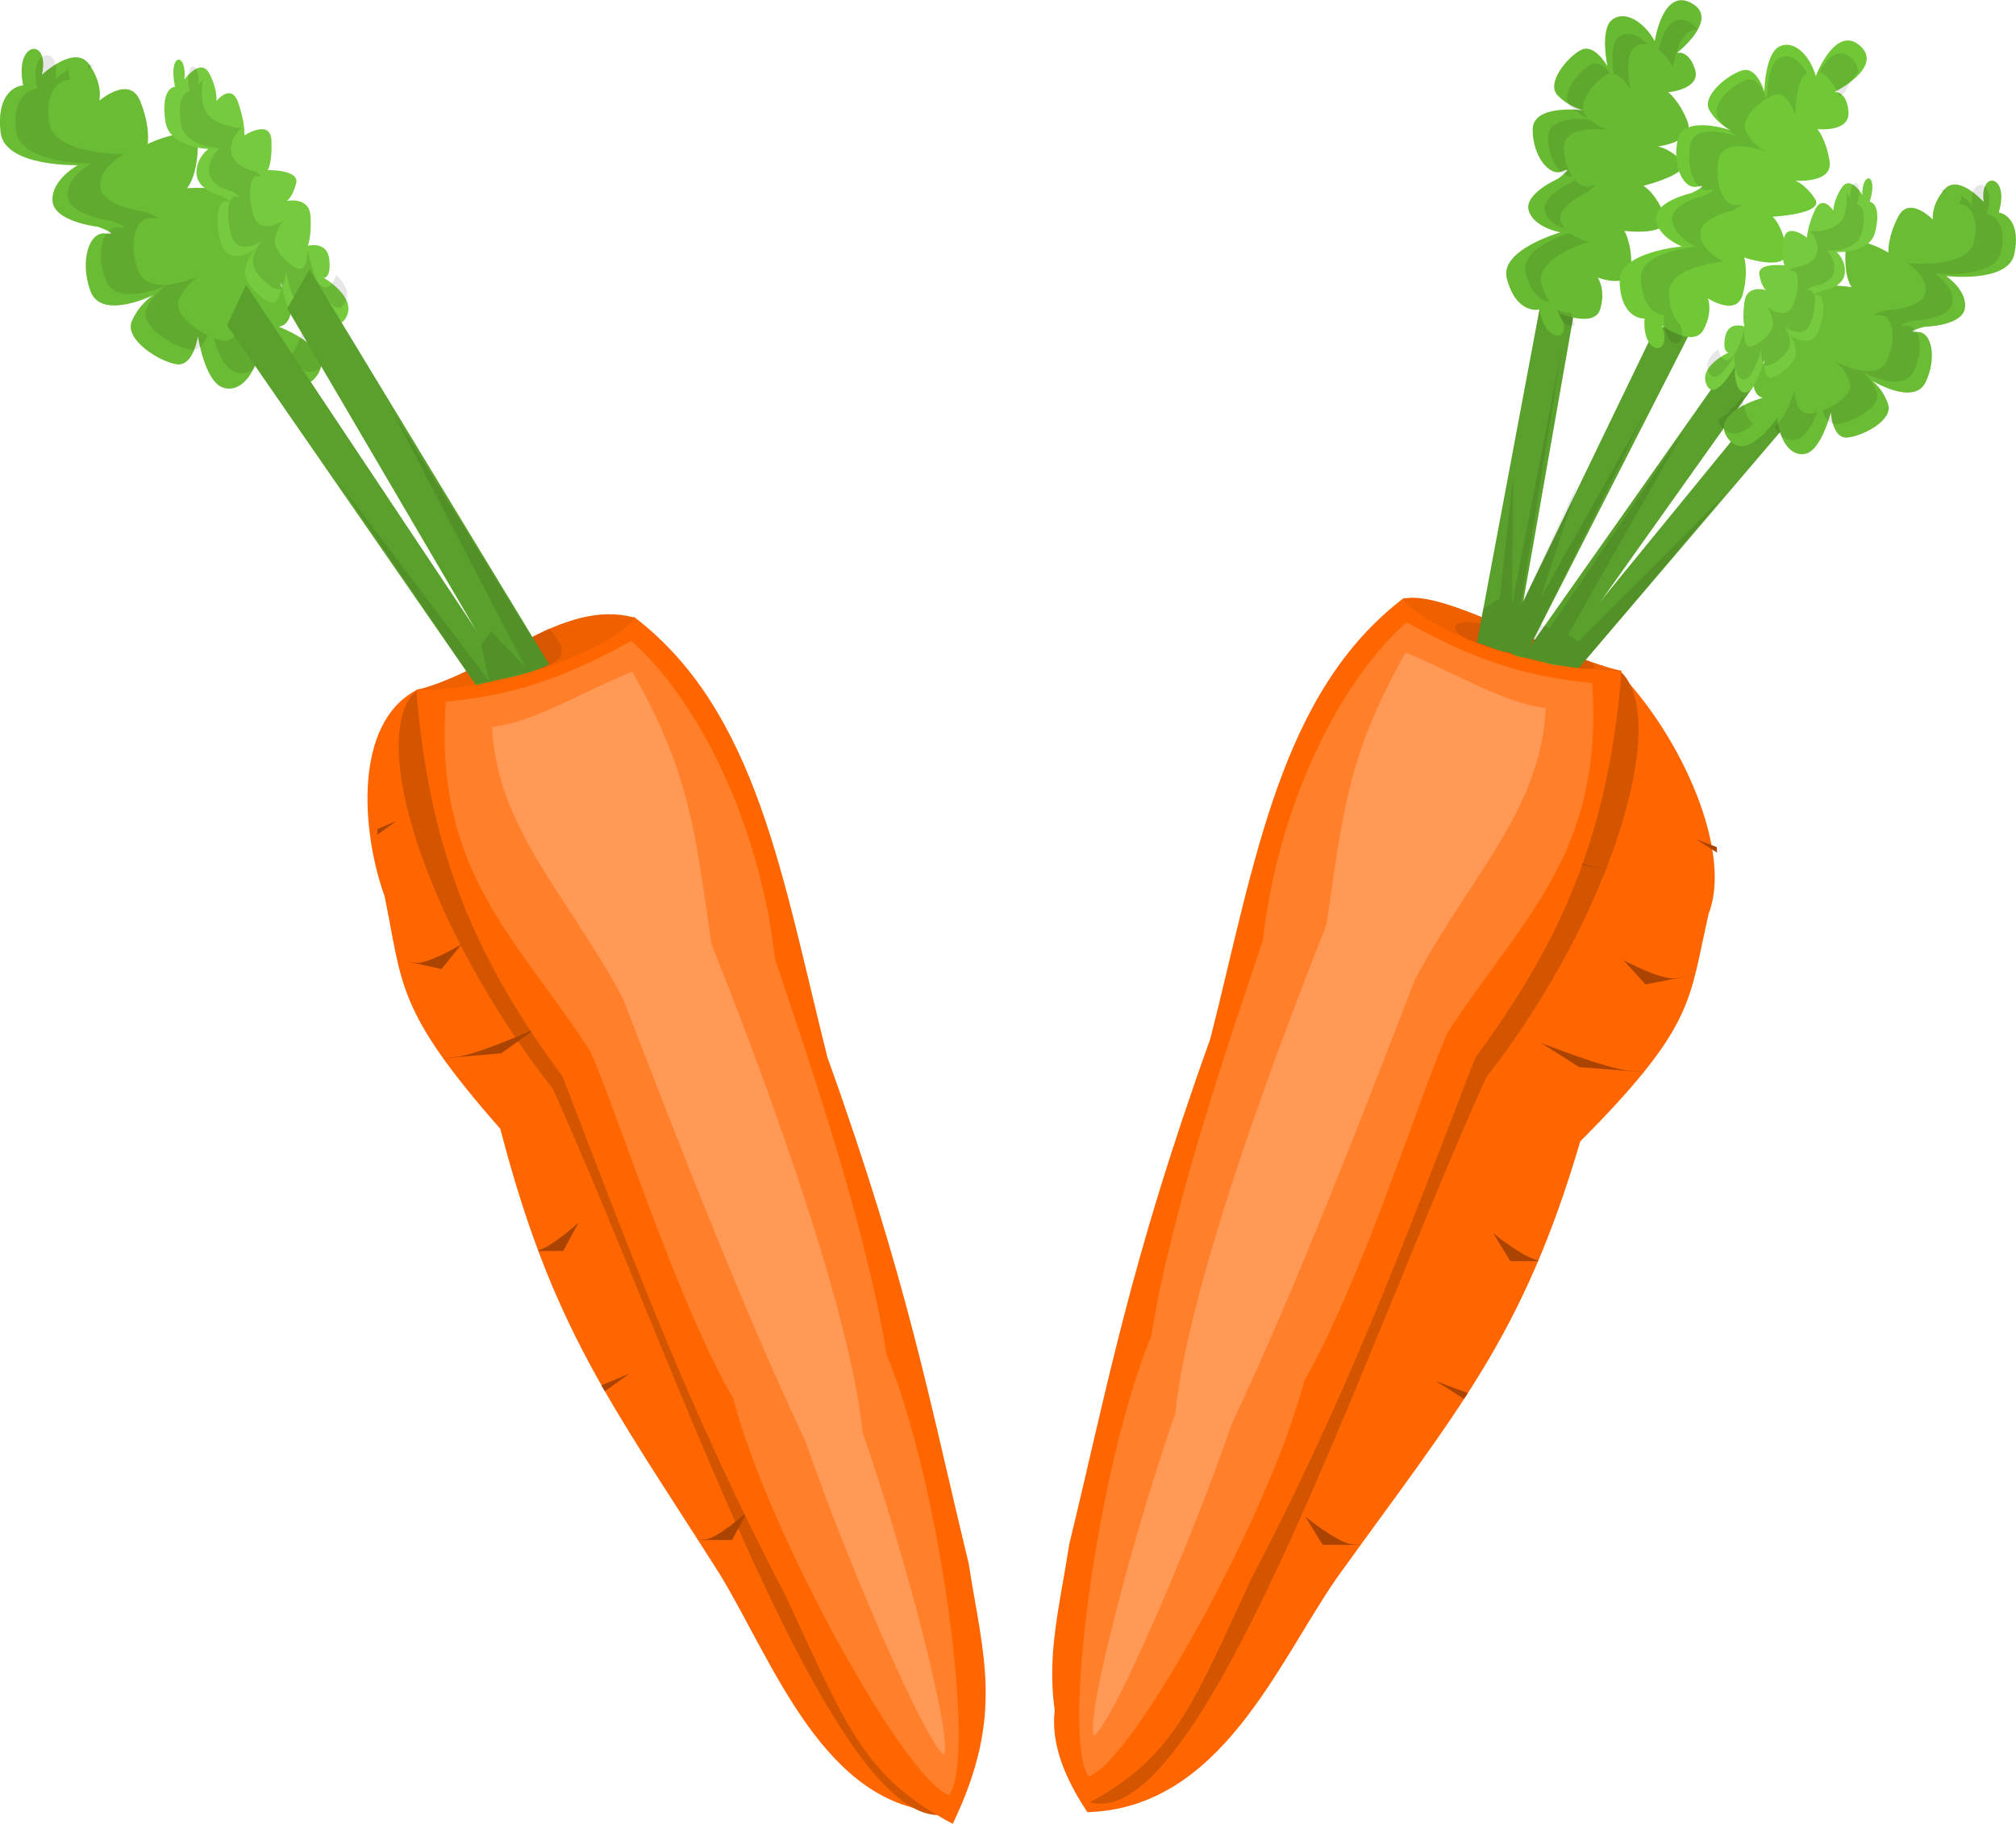 <?xml version="1.0" encoding="UTF-8"?>
<svg width="68.091mm" height="61.597mm" version="1.1" viewBox="0 0 68.091 61.597" xmlns="http://www.w3.org/2000/svg">
<g transform="translate(104.77 -108.5)" fill-rule="evenodd">
<path d="m-50.119 131.17c-5.008 2.546-10.93 7.614-11.58 13.829-5.232 6.08-5.549 9.147-5.476 16.787-1.051 2.842-3.379 4.129-0.87 7.923 4.497-0.13 6.411-5.003 8.422-7.906 4.098-5.699 6.28-8.136 8.227-14.75 3.943-3.963 3.657-4.778 4.344-7.714 0.788-2.063-0.882-5.915-3.067-8.169z" fill="#f60"/>
<path d="m-50.655 130.96-0.046 0.095s0.32 5.352-1.274 7.733c-3.591 5.365-5.313 7.985-5.313 7.985s1.388 0.649-1.793 6.542c-2.212 4.097-4.418 7.17-5.461 9.282-0.283 1.384-2.067 4.896-3.655 6.687 3.809 1.854 9.44-15.132 13.619-24.385 4.25-5.43 6.27-12.189 4.521-13.738l-0.468-8e-3z" fill="#d45500"/>
<path d="m-58.429 139.06 1.296 0.82 2.458 0.192-0.779-0.073c-0.78-0.072-2.974-0.939-2.974-0.939zm-4.203 15.77 1.296 0.82 2.458 0.192-0.779-0.072c-0.78-0.072-2.974-0.94-2.974-0.94zm2.672-6.597 1.296 0.82 2.457 0.193-0.779-0.072c-0.78-0.072-2.973-0.941-2.973-0.941zm6.101-11.699 1.212 0.941 2.426 0.429-0.768-0.147c-0.769-0.147-2.87-1.223-2.87-1.223zm-6.816 23.203 0.579 0.945 1.286-2e-3c0.002-2e-3 3e-3 -4e-3 0.005-7e-3l-0.265-8e-3c-0.472-0.014-1.604-0.93-1.604-0.93zm7.948-16.013 1.295 0.819 2.178 0.17c8.86e-4 -1e-3 0.002-2e-3 0.002-4e-3l-0.502-0.046c-0.78-0.072-2.974-0.94-2.974-0.94zm-3.549 11.423 0.003 1e-3 -0.003-2e-3zm0.003 1e-3 0.951 0.602c0.043-0.067 0.088-0.133 0.131-0.2-0.593-0.21-1.079-0.401-1.082-0.403zm1.936-4.994 0.58 0.946 0.933-1e-3c0.004-8e-3 7e-3 -0.017 0.01-0.025-0.508-0.099-1.522-0.919-1.522-0.919zm4.401-9.22 0.003 2e-3 -0.002-3e-3zm0.003 2e-3 0.743 0.815 1.472-0.287-0.467 0.077c-0.465 0.076-1.741-0.601-1.748-0.605zm2.438-4.093 0.718 0.455c-5.41e-4 -0.012-8.16e-4 -0.024-0.001-0.036-2e-3 -0.043-0.004-0.085-0.007-0.128-5.47e-4 -8e-3 -0.002-0.017-0.002-0.025-0.391-0.144-0.708-0.266-0.708-0.266z" fill="#a40"/>
<path d="m-96.001 120.25c-0.119 0.877-0.662 1.56-1.26 1.332-0.598-0.227-0.825-1.722-0.825-1.722s-0.144 1.04-0.733 0.942c-0.59-0.097-1.768-0.844-1.496-1.462 0.272-0.617 0.737-0.877 0.737-0.877s-1.768 0.878-2.137-0.129c-0.369-1.007-0.052-2.014 0.501-1.949 0.553 0.065-0.254-0.227-0.254-0.227s-1.487-0.162-1.529-0.877c-0.043-0.715 0.855-1.202 0.855-1.202s-2.469 0.066-2.608-1.104c-0.139-1.169 0.387-1.56 0.763-1.592-0.32-1.533 0.925-1.618 0.631-0.358 0 0 1.105-1.04 1.593-0.358 0.487 0.682 0.348 1.234 0.348 1.234s1.012-0.877 1.374-3.4e-4c0.362 0.877 0.259 1.462 0.259 1.462s1.735-0.845 1.693 0.162c-0.043 1.007-0.367 1.332-0.367 1.332s2.053-0.13 1.748 0.519c-0.304 0.65-0.673 0.812-0.673 0.812s1.459-0.293 1.445 0.617c-0.014 0.91-0.298 1.332-0.298 1.332s1.253-0.293 1.304 0.552c0.051 0.845-0.43 0.845-0.43 0.845s2.018 0.751 1.269 1.689c-0.838 1.05-1.913-0.974-1.913-0.974z" fill="#6abc34"/>
<path d="m-94.139 118.4c-0.018 0.658-0.272 1.155-0.603 0.963-0.33-0.192-0.529-1.328-0.529-1.328s-0.023 0.78-0.342 0.686c-0.32-0.094-0.987-0.698-0.874-1.155 0.113-0.457 0.348-0.637 0.348-0.637s-0.897 0.602-1.147-0.171c-0.249-0.773-0.132-1.522 0.166-1.454 0.299 0.068-0.147-0.18-0.147-0.18s-0.801-0.174-0.861-0.715c-0.06-0.541 0.394-0.878 0.394-0.878s-1.313-0.036-1.448-0.923c-0.135-0.888 0.126-1.164 0.324-1.176-0.25-1.169 0.409-1.19 0.318-0.248 0 0 0.536-0.747 0.831-0.215 0.295 0.532 0.25 0.944 0.25 0.944s0.494-0.628 0.733 0.047c0.238 0.675 0.214 1.113 0.214 1.113s0.882-0.578 0.911 0.181c0.03 0.759-0.126 0.993-0.126 0.993s1.088-0.028 0.959 0.452c-0.129 0.48-0.317 0.59-0.317 0.59s0.763-0.171 0.803 0.516c0.04 0.686-0.09 0.995-0.09 0.995s0.653-0.178 0.724 0.462c0.071 0.639-0.186 0.623-0.186 0.623s1.115 0.636 0.764 1.319c-0.392 0.764-1.071-0.801-1.071-0.801z" fill="#75ca3d"/>
<path d="m-90.706 131.81c4.506 2.593 11.52 6.396 12.105 12.727 4.707 6.193 4.993 9.318 4.927 17.101 0.946 2.895 3.041 4.207 0.783 8.071-4.046-0.133-5.769-5.096-7.578-8.054-3.687-5.805-5.65-8.288-7.403-15.026-3.548-4.038-3.291-4.867-3.909-7.858-0.795-2.213-1.042-5.845 1.074-6.96z" fill="#f60"/>
<path d="m-88.7 139.17c3.591 5.365 5.313 7.985 5.313 7.985s-1.388 0.649 1.793 6.542c2.212 4.097 4.418 7.17 5.461 9.282 0.283 1.384 2.067 4.896 3.655 6.687-3.809 1.854-9.44-15.132-13.619-24.385-4.25-5.43-6.338-11.926-4.59-13.475 1.455 2.594 0.354 4.561 1.987 7.364z" fill="#d45500"/>
<path d="m-81.544 138.49-1.166 0.835-2.211 0.196 0.701-0.074c0.701-0.073 2.676-0.957 2.676-0.957zm3.781 16.065-1.166 0.835-2.211 0.196 0.701-0.073c0.701-0.073 2.676-0.958 2.676-0.958zm-2.404-6.72-1.166 0.835-2.211 0.196 0.701-0.073c0.701-0.073 2.675-0.958 2.675-0.958zm-5.49-11.918-1.09 0.959-2.183 0.437 0.691-0.15c0.692-0.149 2.582-1.246 2.582-1.246zm6.133 23.637-0.521 0.963-1.157-2e-3c-0.002-2e-3 -0.003-4e-3 -0.004-7e-3l0.239-8e-3c0.424-0.014 1.444-0.947 1.444-0.947zm-7.151-16.312-1.165 0.834-1.96 0.174c-7.98e-4 -1e-3 -0.002-2e-3 -0.002-4e-3l0.452-0.047c0.701-0.073 2.676-0.957 2.676-0.957zm3.193 11.637-0.003 1e-3 0.002-2e-3zm-0.003 1e-3 -0.856 0.614c-0.039-0.068-0.079-0.136-0.118-0.203 0.534-0.214 0.97-0.409 0.974-0.41zm-1.742-5.088-0.521 0.963-0.839-1e-3c-0.003-8e-3 -0.006-0.017-0.009-0.025 0.457-0.101 1.37-0.937 1.37-0.937zm-3.959-9.393-0.002 2e-3 2e-3 -3e-3zm-0.002 2e-3 -0.669 0.83-1.325-0.292 0.42 0.078c0.419 0.077 1.567-0.613 1.573-0.616zm-2.194-4.169-0.646 0.463c4.86e-4 -0.012 7.34e-4 -0.024 0.001-0.037 0.002-0.043 0.004-0.087 0.006-0.131 4.93e-4 -8e-3 0.002-0.017 2e-3 -0.025 0.352-0.147 0.637-0.271 0.637-0.271z" fill="#a40"/>
<path d="m-101.6 110.7c-0.124 0.09-0.207 0.162-0.207 0.162 0.016-0.073 0.027-0.141 0.032-0.204 0.06 5e-3 0.119 0.018 0.175 0.043zm-1.475-0.308c0.155 0.085 0.262 0.35 0.165 0.785 0 0 0.194-0.17 0.45-0.317 9e-3 0.099 0.023 0.204 0.051 0.322-0.361 0.023-0.861 0.374-0.705 1.46 0.156 1.085 2.533 1.07 2.533 1.07s-0.856 0.434-0.802 1.097c0.055 0.662 1.49 0.84 1.49 0.84s0.783 0.285 0.249 0.215c-0.534-0.07-0.821 0.856-0.446 1.795 0.375 0.939 2.061 0.159 2.061 0.159s-0.443 0.232-0.694 0.798c-0.188 0.425 0.411 0.932 0.963 1.202-0.093 0.259-0.268 0.552-0.597 0.494-0.57-0.101-1.719-0.815-1.468-1.381 0.251-0.566 0.694-0.798 0.694-0.798s-1.686 0.78-2.061-0.159c-0.375-0.939-0.088-1.866 0.446-1.795 0.534 0.07-0.249-0.215-0.249-0.215s-1.435-0.178-1.49-0.84c-0.055-0.662 0.802-1.097 0.802-1.097s-2.377 0.015-2.533-1.07c-0.156-1.085 0.344-1.436 0.705-1.46-0.211-0.891 0.178-1.246 0.436-1.104zm8.523 9.146s0.395 0.693 0.881 1.028c-0.024 0.074-0.059 0.148-0.122 0.224-0.414 0.503-0.905 0.215-1.28-0.169 0.266-0.216 0.463-0.615 0.52-1.083zm-2.015-0.399s0.197 1.104 0.652 1.499c-0.225 0.367-0.562 0.565-0.928 0.425-0.363-0.139-0.595-0.733-0.718-1.159 0.11 0.043 0.215 0.078 0.305 0.094 0.57 0.101 0.689-0.859 0.689-0.859z" opacity=".097"/>
<path d="m-98.228 110.75c0.099 0.025 0.192 0.234 0.155 0.612 0 0 0.074-0.103 0.18-0.201-0.061 0.168-0.086 0.426-0.029 0.815 0.12 0.814 1.317 0.843 1.317 0.843s-0.414 0.311-0.361 0.807c0.053 0.496 0.783 0.654 0.783 0.654s0.406 0.226 0.134 0.165c-0.272-0.062-0.381 0.627-0.156 1.335 0.225 0.709 1.045 0.154 1.045 0.154s-0.214 0.166-0.319 0.585c-0.104 0.42 0.502 0.972 0.793 1.057 0.291 0.085 0.314-0.631 0.314-0.631s0.177 1.042 0.478 1.218c0.206 0.12 0.379-0.06 0.474-0.378 0.248 0.228 0.493 0.564 0.311 0.919-0.36 0.702-0.974-0.732-0.974-0.732-0.019 0.604-0.252 1.06-0.552 0.885-0.301-0.175-0.478-1.218-0.478-1.218s-0.023 0.716-0.314 0.631c-0.291-0.085-0.897-0.638-0.793-1.057 0.104-0.419 0.319-0.586 0.319-0.586s-0.819 0.555-1.044-0.154c-0.225-0.709-0.116-1.397 0.156-1.335 0.272 0.061-0.134-0.165-0.134-0.165s-0.73-0.157-0.783-0.653c-0.053-0.496 0.361-0.807 0.361-0.807s-1.197-0.029-1.317-0.843c-0.12-0.814 0.118-1.069 0.299-1.08-0.126-0.603 0.009-0.873 0.136-0.841z" opacity=".097"/>
<path d="m-83.351 129.34c4.173 3.184 5.013 8.88 6.531 14.883 2.741 7.628 3.444 11.633 4.769 17.09 0.475 3.099 1.227 5.122-0.54 8.79-3.006-1.587-3.595-3.298-5.619-7.649-3.125-5.99-4.946-10.77-7.555-17.586-2.891-3.909-4.51-7.537-4.942-13.072 3.172-0.573 4.974-1.183 7.356-2.456z" fill="#f60"/>
<path d="m-83.447 130.15c2.235 1.96 4.344 6.164 4.853 10.74 1.309 3.904 3.066 9.055 3.772 13.367 1.818 4.405 3.047 13.629 2.11 14.874-1.46-0.459-6.099-8.817-7.284-13.369-1.962-3.45-3.775-9.291-4.827-11.738-2.486-3.845-5.306-6.068-4.889-11.821 2.366-0.244 3.966-0.788 6.266-2.054z" fill="#ff7f2a"/>
<path d="m-83.416 131.18c1.911 3.384 2.099 5.199 2.678 9.213 1.409 3.533 4.627 11.918 5.104 16.487 1.407 4.034 3.045 10.296 2.749 10.884-0.589-0.309-3.287-6.53-4.674-10.562-2.158-4.582-4.295-10.102-6.163-14.956-1.83-3.473-4.263-5.715-4.426-9.191 1.415-0.17 2.876-1.101 4.732-1.875z" fill="#f95"/>
<path d="m-90.676 131.8c2.623-0.673 4.927-3.109 7.34-2.437-0.279 0.611-3.49 2.409-7.34 2.437z" fill="#ef6000"/>
<path d="m-97.1 119.49 8.402 12.15 1.077-0.253-8.837-13.265z" fill="#5aa02c"/>
<path d="m-95.067 118.92 7.334 12.504c0.513-0.112 1.108-0.27 1.509-0.482l-8.095-13.338z" fill="#5aa02c"/>
<path d="m-86.244 129.7-0.551 0.35-4.703-7.626 4.477 8.617-1.155-1.217-0.335 0.456 0.259 1.222-5.117-6.755 4.659 6.875c3.026-0.652 3.392-0.814 2.466-1.922z" opacity=".097"/>
<path d="m-57.359 128.7c-4.173 3.184-5.013 8.88-6.531 14.883-2.741 7.628-3.444 11.633-4.769 17.09-0.475 3.099-1.227 5.122 0.54 8.79 3.006-1.587 3.595-3.298 5.619-7.649 3.125-5.99 4.946-10.77 7.555-17.586 2.891-3.909 4.51-7.537 4.942-13.072-3.172-0.573-4.974-1.183-7.356-2.456z" fill="#f60"/>
<path d="m-57.263 129.52c-2.235 1.96-4.344 6.164-4.853 10.74-1.309 3.904-3.066 9.055-3.772 13.367-1.818 4.405-3.047 13.629-2.11 14.874 1.46-0.459 6.099-8.817 7.284-13.369 1.962-3.45 3.775-9.291 4.827-11.738 2.486-3.845 5.306-6.068 4.889-11.821-2.366-0.244-3.966-0.788-6.266-2.054z" fill="#ff7f2a"/>
<path d="m-57.294 130.54c-1.911 3.384-2.099 5.199-2.678 9.213-1.409 3.533-4.627 11.918-5.104 16.487-1.407 4.034-3.045 10.296-2.749 10.884 0.589-0.309 3.287-6.53 4.674-10.562 2.158-4.582 4.295-10.102 6.163-14.956 1.83-3.473 4.263-5.715 4.426-9.191-1.415-0.17-2.876-1.101-4.732-1.875z" fill="#f95"/>
<path d="m-50.035 131.16c-2.623-0.673-5.961-2.753-7.34-2.437 0.279 0.611 3.49 2.409 7.34 2.437z" fill="#ef6000"/>
<path d="m-43.74 122.03-7.71 9.039-0.995-0.139 8.265-10.113z" fill="#5aa02c"/>
<path d="m-45.423 121.38-6.815 9.588-1.106-0.276 7.388-10.487z" fill="#5aa02c"/>
<path d="m-48.864 119.59-5.212 10.786c0.252 0.124 0.449 0.303 0.784 0.343l5.802-11.369z" fill="#5aa02c"/>
<path d="m-51.554 118.76-2.07 11.777c-0.395 0.043-0.839-0.212-1.261-0.335l2.302-12.27z" fill="#5aa02c"/>
<path d="m-48.879 109.89c-0.364-0.66-1.018-1.057-1.442-0.723-0.423 0.334-0.157 1.571-0.157 1.571s-0.434-0.782-0.89-0.552c-0.456 0.23-1.201 1.124-0.789 1.54 0.411 0.416 0.874 0.5 0.874 0.5s-1.722-0.233-1.722 0.656c8.63e-4 0.889 0.568 1.601 1.004 1.406 0.436-0.195-0.14 0.245-0.14 0.245s-1.176 0.513-0.994 1.088c0.181 0.574 1.069 0.726 1.069 0.726s-2.054 0.589-1.814 1.546c0.24 0.958 0.792 1.128 1.111 1.057 0.201 1.291 1.252 1.035 0.628 0.118 0 0 1.226 0.533 1.421-0.131 0.195-0.664-0.087-1.063-0.087-1.063s1.1 0.429 1.132-0.356c0.032-0.785-0.23-1.219-0.23-1.219s1.686 0.216 1.345-0.567c-0.34-0.783-0.706-0.955-0.706-0.955s1.731-0.43 1.283-0.863c-0.448-0.433-0.8-0.466-0.8-0.466s1.291-0.148 1.004-0.861c-0.287-0.713-0.649-0.972-0.649-0.972s1.121-0.094 0.907-0.773c-0.214-0.679-0.611-0.554-0.611-0.554s1.435-1.115 0.533-1.66c-1.008-0.61-1.281 1.264-1.281 1.264z" fill="#69ba33"/>
<path d="m-43.441 111.07c-0.206-0.723-0.751-1.242-1.236-0.995-0.484 0.247-0.502 1.52-0.502 1.52s-0.246-0.857-0.739-0.719c-0.493 0.139-1.413 0.876-1.107 1.367 0.306 0.491 0.735 0.664 0.735 0.664s-1.617-0.566-1.814 0.313c-0.197 0.878 0.194 1.691 0.66 1.584 0.466-0.107-0.191 0.215-0.191 0.215s-1.253 0.278-1.205 0.88c0.048 0.602 0.874 0.925 0.874 0.925s-2.121 0.181-2.101 1.174c0.02 0.992 0.516 1.269 0.842 1.26-0.093 1.314 0.983 1.266 0.582 0.239 0 0 1.069 0.765 1.406 0.147 0.336-0.618 0.152-1.067 0.152-1.067s0.97 0.638 1.176-0.131c0.206-0.769 0.049-1.249 0.049-1.249s1.585 0.542 1.429-0.297c-0.156-0.839-0.471-1.08-0.471-1.08s1.772-0.087 1.435-0.602c-0.338-0.515-0.672-0.616-0.672-0.616s1.284 0.106 1.164-0.655c-0.12-0.76-0.413-1.087-0.413-1.087s1.107 0.125 1.051-0.587c-0.057-0.712-0.468-0.666-0.468-0.666s1.638-0.821 0.886-1.536c-0.841-0.799-1.522 0.998-1.522 0.998z" fill="#71c837"/>
<path d="m-44.733 122.59c0.033 0.755 0.442 1.376 0.967 1.23 0.525-0.147 0.834-1.399 0.834-1.399s0.041 0.894 0.55 0.858c0.509-0.037 1.567-0.58 1.384-1.126-0.183-0.546-0.558-0.803-0.558-0.803s1.434 0.883 1.826 0.056c0.392-0.827 0.201-1.707-0.275-1.695-0.475 0.012 0.233-0.173 0.233-0.173s1.276-0.022 1.367-0.626c0.092-0.604-0.633-1.088-0.633-1.088s2.093 0.247 2.301-0.736c0.209-0.983-0.208-1.355-0.525-1.412 0.391-1.278-0.66-1.446-0.508-0.353 0 0-0.859-0.969-1.325-0.427-0.467 0.542-0.392 1.022-0.392 1.022s-0.792-0.824-1.167-0.107c-0.375 0.717-0.334 1.222-0.334 1.222s-1.409-0.853-1.451 6e-3c-0.042 0.859 0.208 1.16 0.208 1.16s-1.734-0.27-1.526 0.306c0.208 0.576 0.508 0.742 0.508 0.742s-1.217-0.362-1.276 0.412c-0.059 0.774 0.15 1.155 0.15 1.155s-1.042-0.346-1.151 0.368c-0.109 0.714 0.3 0.751 0.3 0.751s-1.773 0.481-1.209 1.337c0.63 0.957 1.701-0.679 1.701-0.679z" fill="#6abc34"/>
<path d="m-46.171 120.87c-0.036 0.561 0.142 1.002 0.437 0.865 0.296-0.138 0.553-1.087 0.553-1.087s-0.041 0.664 0.238 0.61c0.279-0.055 0.892-0.517 0.832-0.914-0.061-0.397-0.246-0.568-0.246-0.568s0.716 0.581 0.987-0.057c0.272-0.637 0.23-1.283-0.028-1.249-0.259 0.035 0.139-0.142 0.139-0.142s0.694-0.085 0.787-0.54c0.093-0.455-0.266-0.777-0.266-0.777s1.119 0.072 1.302-0.672c0.183-0.744-0.017-0.999-0.184-1.024 0.303-0.974-0.256-1.042-0.251-0.236 0 0-0.397-0.676-0.689-0.247-0.292 0.429-0.286 0.783-0.286 0.783s-0.371-0.572-0.626-0.017c-0.255 0.555-0.268 0.929-0.268 0.929s-0.704-0.56-0.788 0.083c-0.084 0.642 0.03 0.854 0.03 0.854s-0.922-0.108-0.85 0.31c0.072 0.418 0.223 0.526 0.223 0.526s-0.635-0.204-0.722 0.376c-0.087 0.58-9.2e-4 0.853-9.2e-4 0.853s-0.541-0.202-0.651 0.336c-0.11 0.538 0.109 0.544 0.109 0.544s-0.997 0.454-0.752 1.061c0.274 0.679 0.972-0.598 0.972-0.598z" fill="#75ca3d"/>
<path d="m-54.113 128.71 0.452-4.139-0.041 4.358 1.685-8.657-1.395 8.705 1.955-4.187-1.281 3.911 3.57-6.339-3.571 7.236 0.31 0.112 4.515-6.629-3.895 6.853 0.349 0.238 4.956-4.971-4.685 5.562c1.421 0.833-2.946-0.132-4.102-0.719-0.473-0.24-0.535-0.662 0.514-0.492l0.112-0.49z" opacity=".097"/>
<path d="m-39.237 114.91c0.099 0.086 0.164 0.154 0.164 0.154-0.008-0.063-0.012-0.122-0.012-0.176-0.052-2.8e-4 -0.103 6e-3 -0.152 0.022zm1.277-0.148c-0.138 0.06-0.25 0.277-0.201 0.654 0 0-0.152-0.16-0.358-0.304-0.015 0.084-0.035 0.172-0.068 0.269 0.305 0.048 0.702 0.385 0.486 1.295-0.216 0.91-2.235 0.713-2.235 0.713s0.694 0.435 0.596 0.994c-0.098 0.559-1.331 0.598-1.331 0.598s-0.687 0.182-0.228 0.163c0.459-0.018 0.631 0.791 0.24 1.56-0.391 0.769-1.763-0.024-1.763-0.024s0.359 0.231 0.528 0.732c0.127 0.375-0.422 0.76-0.911 0.946 0.059 0.228 0.185 0.49 0.469 0.466 0.492-0.042 1.524-0.559 1.355-1.059-0.169-0.501-0.528-0.732-0.528-0.732s1.372 0.793 1.763 0.024c0.391-0.769 0.22-1.578-0.24-1.56-0.459 0.018 0.228-0.163 0.228-0.163s1.233-0.04 1.331-0.598c0.098-0.559-0.596-0.994-0.596-0.994s2.019 0.197 2.235-0.713c0.216-0.91-0.181-1.247-0.486-1.295 0.248-0.741-0.055-1.073-0.285-0.972zm-7.951 7.11s-0.389 0.558-0.828 0.805c0.015 0.064 0.039 0.13 0.086 0.2 0.313 0.46 0.752 0.253 1.1-0.044-0.21-0.204-0.346-0.558-0.358-0.961zm1.743-0.183s-0.253 0.923-0.67 1.223c0.162 0.33 0.434 0.523 0.756 0.433 0.319-0.09 0.562-0.577 0.7-0.929-0.097 0.028-0.189 0.05-0.266 0.057-0.492 0.042-0.519-0.783-0.519-0.783z" opacity=".097"/>
<path d="m-42.103 114.68c-0.086 0.014-0.182 0.184-0.179 0.508 0 0-0.055-0.093-0.137-0.184 0.039 0.147 0.04 0.369-0.038 0.695-0.165 0.683-1.184 0.614-1.184 0.614s0.328 0.296 0.244 0.714c-0.083 0.418-0.716 0.495-0.716 0.495s-0.362 0.161-0.126 0.13c0.236-0.031 0.275 0.562 0.029 1.147-0.246 0.585-0.9 0.05-0.9 0.05s0.169 0.158 0.225 0.522c0.056 0.365-0.502 0.787-0.756 0.837-0.254 0.05-0.218-0.56-0.218-0.56s-0.232 0.872-0.501 0.997c-0.185 0.086-0.317-0.081-0.373-0.358-0.228 0.175-0.463 0.441-0.336 0.757 0.251 0.624 0.884-0.546 0.884-0.546-0.031 0.514 0.132 0.92 0.401 0.795 0.269-0.126 0.501-0.997 0.501-0.997s-0.036 0.61 0.218 0.561c0.254-0.05 0.812-0.472 0.756-0.837-0.056-0.365-0.225-0.522-0.225-0.522s0.653 0.535 0.899-0.05c0.246-0.585 0.207-1.177-0.029-1.146-0.236 0.031 0.126-0.13 0.126-0.13s0.632-0.076 0.716-0.494c0.083-0.418-0.244-0.714-0.244-0.714s1.019 0.068 1.184-0.614c0.165-0.683-0.017-0.917-0.17-0.941 0.154-0.502 0.06-0.743-0.05-0.725z" opacity=".097"/>
<path d="m-44.589 110.42c-0.027 9e-3 -0.054 0.02-0.081 0.034-0.389 0.205-0.416 1.18-0.418 1.37 0.097-0.056 0.193-0.103 0.274-0.126 0.44-0.122 0.678 0.701 0.678 0.701s-0.009-1.181 0.404-1.431c-0.224-0.399-0.551-0.644-0.856-0.548zm-1.179 0.775c-0.44 0.123-1.251 0.809-0.966 1.284 0.284 0.475 0.672 0.649 0.672 0.649s-1.461-0.573-1.621 0.263c-0.16 0.835 0.207 1.62 0.623 1.526 0.416-0.093-0.166 0.201-0.166 0.201s-1.119 0.241-1.064 0.817c0.055 0.577 0.803 0.901 0.803 0.901s-1.899 0.131-1.862 1.079c0.037 0.949 0.488 1.223 0.78 1.221-0.055 1.209 0.836 1.226 0.559 0.339-0.194-0.171-0.364-0.492-0.386-1.056-0.037-0.948 1.862-1.08 1.862-1.08s-0.748-0.325-0.802-0.901c-0.055-0.576 1.064-0.817 1.064-0.817s0.582-0.294 0.166-0.201c-0.416 0.093-0.783-0.691-0.623-1.526 0.16-0.835 1.621-0.263 1.621-0.263s-0.388-0.174-0.672-0.649c-0.227-0.38 0.246-0.891 0.67-1.145-0.049-0.149-0.269-0.749-0.657-0.642zm3.037-0.875c-0.245 0.076-0.449 0.356-0.591 0.616 0.269 0.1 0.521 0.417 0.673 0.822 0.065-0.045 0.13-0.097 0.199-0.155 0.099-0.209 0.245-0.468 0.432-0.635 0.019-0.151-0.024-0.309-0.177-0.464-0.193-0.195-0.373-0.235-0.536-0.185z" opacity=".097"/>
<path d="m-49.95 109.67c-0.053 0.018-0.104 0.045-0.151 0.083-0.28 0.224-0.217 0.901-0.166 1.24 0.314 0.071 0.572 0.54 0.572 0.54s-0.246-1.135 0.132-1.438c0.133-0.107 0.292-0.129 0.456-0.089-0.266-0.277-0.583-0.423-0.843-0.336zm1.847-0.499c-0.39 0.087-0.575 0.676-0.652 1.013 0.185 0.139 0.358 0.34 0.49 0.582 0 0 0.177-1.302 0.825-1.262-0.042-0.083-0.111-0.161-0.221-0.229-0.171-0.106-0.317-0.132-0.443-0.104zm-2.856 1.48c-0.025 6e-3 -0.051 0.015-0.076 0.029-0.408 0.208-1.071 1.023-0.699 1.407 0.222 0.229 0.448 0.342 0.603 0.402-0.022-0.02-0.044-0.038-0.066-0.061-0.372-0.384 0.291-1.198 0.699-1.406 0.043-0.021 0.085-0.032 0.128-0.034-0.136-0.176-0.355-0.392-0.589-0.336zm-1.045 1.944c-0.271 0.079-0.487 0.24-0.485 0.545 0.006 0.756 0.448 1.374 0.824 1.319-0.164-0.243-0.283-0.591-0.286-0.978-0.006-0.815 1.542-0.59 1.542-0.59s-0.332-0.066-0.668-0.354c-0.177-0.018-0.572-0.047-0.926 0.058zm0.417 1.965c-0.049 0.041-0.116 0.099-0.116 0.099s-1.053 0.463-0.886 0.99c0.101 0.32 0.433 0.498 0.68 0.589-0.062-0.071-0.112-0.153-0.142-0.247-0.166-0.528 0.886-0.991 0.886-0.991s0.515-0.399 0.125-0.223c-0.177 0.08-0.377-0.017-0.546-0.217zm3.432-0.534s0.052 0.011 0.124 0.035c-0.018-0.016-0.035-0.033-0.052-0.047-0.021 2e-3 -0.072 0.011-0.072 0.011zm-3.608 2.342c-0.344 0.111-1.675 0.587-1.48 1.359 0.181 0.716 0.542 0.951 0.825 0.981-0.113-0.151-0.216-0.354-0.288-0.64-0.222-0.879 1.619-1.406 1.619-1.406s-0.385-0.074-0.677-0.295zm-0.423 2.567c0.151 0.521 0.466 0.662 0.612 0.542-0.054-0.116-0.099-0.257-0.127-0.433-0.133 0.029-0.31 7e-3 -0.485-0.109z" opacity=".097"/>
</g>
</svg>
